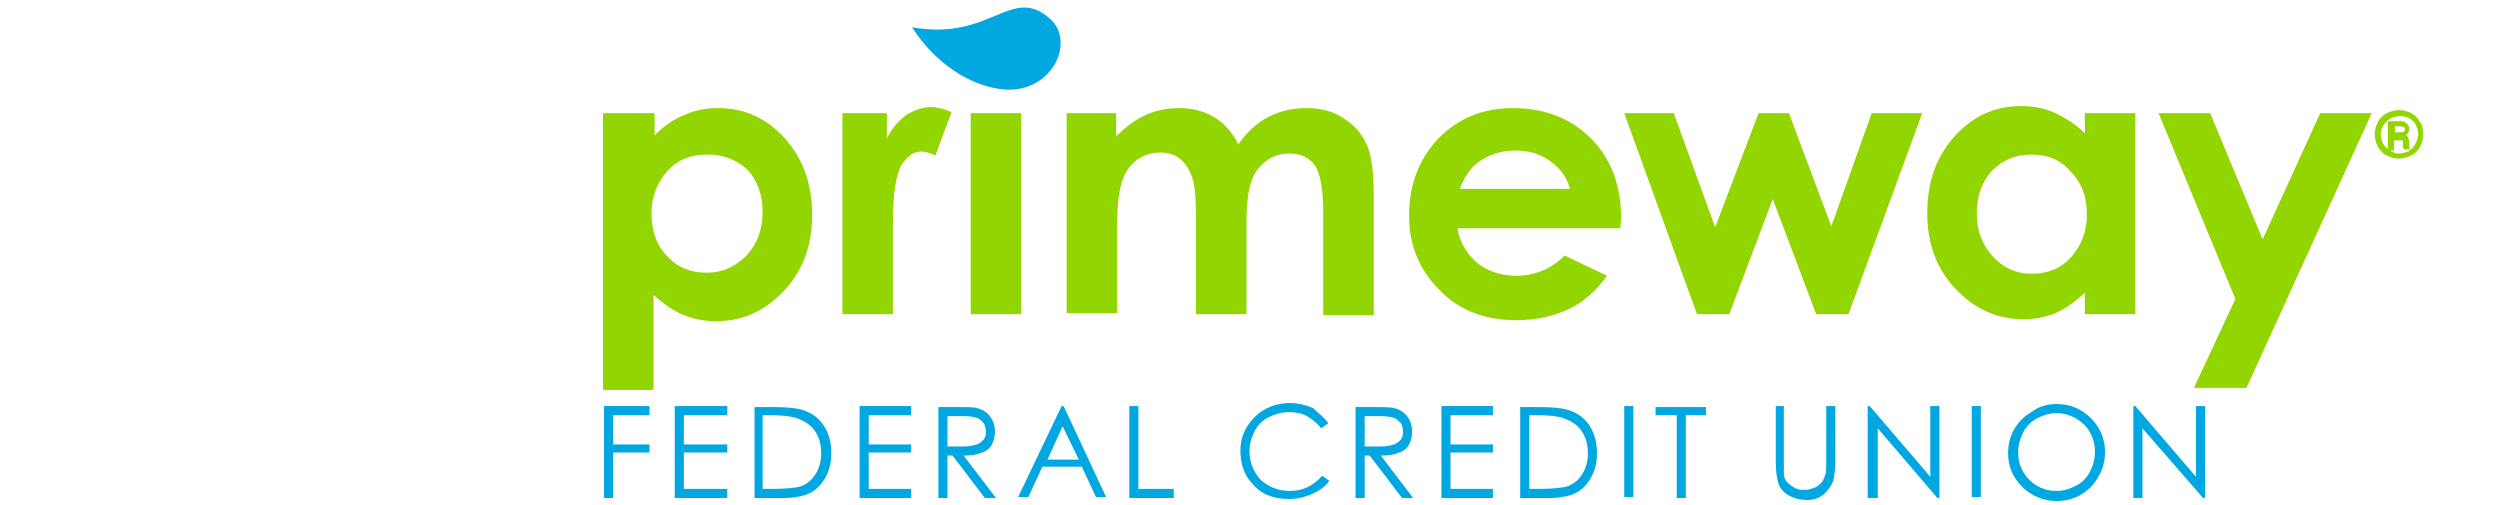 <?xml version="1.0" encoding="utf-8"?>
<!-- Generator: Adobe Illustrator 26.3.1, SVG Export Plug-In . SVG Version: 6.00 Build 0)  -->
<svg version="1.1" id="Layer_1" xmlns:v="https://vecta.io/nano"
	 xmlns="http://www.w3.org/2000/svg" xmlns:xlink="http://www.w3.org/1999/xlink" x="0px" y="0px" viewBox="0 0 247.5 50"
	 style="enable-background:new 0 0 247.5 50;" xml:space="preserve">
<style type="text/css">
	.st0{fill:#00A7E1;}
	.st1{fill:#93D500;}
</style>
<g>
	<g>
		<polygon class="st0" points="59.8,40.2 64.3,40.2 64.3,41.1 60.7,41.1 60.7,44 64.3,44 64.3,44.8 60.7,44.8 60.7,49.3 59.8,49.3 
					"/>
		<polygon class="st0" points="66.8,40.2 72,40.2 72,41.1 67.7,41.1 67.7,44 72,44 72,44.8 67.7,44.8 67.7,48.4 72,48.4 72,49.3 
			66.8,49.3 		"/>
		<g>
			<path class="st0" d="M74.7,49.3v-9h1.9c1.3,0,2.3,0.1,2.9,0.3c0.9,0.3,1.6,0.8,2.1,1.6c0.5,0.8,0.7,1.7,0.7,2.7
				c0,0.9-0.2,1.7-0.6,2.4c-0.4,0.7-0.9,1.2-1.5,1.5c-0.6,0.3-1.5,0.5-2.6,0.5H74.7z M75.5,48.4h1c1.2,0,2.1-0.1,2.6-0.2
				c0.7-0.2,1.2-0.6,1.6-1.2c0.4-0.6,0.6-1.3,0.6-2.1c0-0.9-0.2-1.6-0.6-2.2c-0.4-0.6-1-1-1.8-1.3c-0.6-0.2-1.5-0.3-2.8-0.3h-0.6
				V48.4z"/>
			<polygon class="st0" points="85.1,40.2 90.2,40.2 90.2,41.1 86,41.1 86,44 90.2,44 90.2,44.8 86,44.8 86,48.4 90.2,48.4 
				90.2,49.3 85.1,49.3 			"/>
			<path class="st0" d="M92.9,40.3h1.8c1,0,1.7,0,2,0.1c0.5,0.1,1,0.4,1.3,0.8c0.3,0.4,0.5,0.9,0.5,1.5c0,0.5-0.1,0.9-0.3,1.3
				c-0.2,0.4-0.6,0.7-1,0.8c-0.4,0.2-1,0.3-1.8,0.3l3.2,4.2h-1.1l-3.2-4.2h-0.5v4.2h-0.9V40.3z M93.8,41.1v3.1l1.6,0
				c0.6,0,1-0.1,1.3-0.2c0.3-0.1,0.5-0.3,0.7-0.5c0.2-0.3,0.2-0.5,0.2-0.8c0-0.3-0.1-0.6-0.2-0.8c-0.2-0.2-0.4-0.4-0.6-0.5
				c-0.3-0.1-0.7-0.2-1.3-0.2H93.8z"/>
			<path class="st0" d="M105.3,40.2l4.2,9h-1l-1.4-3h-3.9l-1.4,3h-1l4.3-9H105.3z M105.2,42.2l-1.5,3.3h3.1L105.2,42.2z"/>
			<polygon class="st0" points="111.8,40.2 112.7,40.2 112.7,48.4 116.2,48.4 116.2,49.3 111.8,49.3 			"/>
			<path class="st0" d="M131.5,41.9l-0.7,0.5c-0.4-0.5-0.9-0.9-1.4-1.2c-0.5-0.3-1.2-0.4-1.8-0.4c-0.7,0-1.4,0.2-2,0.5
				c-0.6,0.3-1.1,0.8-1.4,1.4c-0.3,0.6-0.5,1.2-0.5,2c0,1.1,0.4,2,1.1,2.8c0.8,0.7,1.7,1.1,2.9,1.1c1.3,0,2.3-0.5,3.2-1.5l0.7,0.5
				c-0.4,0.6-1,1-1.7,1.3c-0.7,0.3-1.4,0.5-2.3,0.5c-1.6,0-2.8-0.5-3.7-1.6c-0.8-0.9-1.1-2-1.1-3.2c0-1.3,0.5-2.4,1.4-3.3
				c0.9-0.9,2.1-1.4,3.5-1.4c0.8,0,1.6,0.2,2.3,0.5C130.5,40.9,131.1,41.3,131.5,41.9"/>
			<path class="st0" d="M134.2,40.3h1.8c1,0,1.7,0,2,0.1c0.5,0.1,1,0.4,1.3,0.8c0.3,0.4,0.5,0.9,0.5,1.5c0,0.5-0.1,0.9-0.3,1.3
				c-0.2,0.4-0.6,0.7-1,0.8c-0.4,0.2-1,0.3-1.8,0.3l3.2,4.2h-1.1l-3.2-4.2h-0.5v4.2h-0.9V40.3z M135.1,41.1v3.1l1.6,0
				c0.6,0,1-0.1,1.3-0.2c0.3-0.1,0.5-0.3,0.7-0.5c0.2-0.3,0.2-0.5,0.2-0.8c0-0.3-0.1-0.6-0.2-0.8c-0.2-0.2-0.4-0.4-0.6-0.5
				c-0.3-0.1-0.7-0.2-1.3-0.2H135.1z"/>
			<polygon class="st0" points="142.7,40.2 147.8,40.2 147.8,41.1 143.6,41.1 143.6,44 147.8,44 147.8,44.8 143.6,44.8 143.6,48.4 
				147.8,48.4 147.8,49.3 142.7,49.3 			"/>
			<path class="st0" d="M150.5,49.3v-9h1.9c1.3,0,2.3,0.1,2.9,0.3c0.9,0.3,1.6,0.8,2.1,1.6c0.5,0.8,0.7,1.7,0.7,2.7
				c0,0.9-0.2,1.7-0.6,2.4c-0.4,0.7-0.9,1.2-1.5,1.5c-0.6,0.3-1.5,0.5-2.6,0.5H150.5z M151.4,48.4h1c1.2,0,2.1-0.1,2.6-0.2
				c0.7-0.2,1.2-0.6,1.6-1.2c0.4-0.6,0.6-1.3,0.6-2.1c0-0.9-0.2-1.6-0.6-2.2c-0.4-0.6-1-1-1.8-1.3c-0.6-0.2-1.5-0.3-2.8-0.3h-0.6
				V48.4z"/>
			<rect x="160.8" y="40.2" class="st0" width="0.9" height="9"/>
			<polygon class="st0" points="163.9,41.1 163.9,40.3 168.9,40.3 168.9,41.1 166.9,41.1 166.9,49.3 166,49.3 166,41.1 			"/>
			<path class="st0" d="M175.7,40.2h0.9v5.4c0,0.6,0,1,0,1.2c0,0.4,0.1,0.7,0.3,0.9c0.2,0.2,0.4,0.4,0.8,0.6c0.3,0.2,0.7,0.2,1,0.2
				c0.3,0,0.6-0.1,0.9-0.2c0.3-0.1,0.5-0.3,0.7-0.5c0.2-0.2,0.3-0.5,0.4-0.8c0.1-0.2,0.1-0.7,0.1-1.4v-5.4h0.9v5.4
				c0,0.8-0.1,1.5-0.2,2c-0.2,0.5-0.5,0.9-0.9,1.3c-0.5,0.4-1,0.6-1.7,0.6c-0.7,0-1.4-0.2-1.9-0.5c-0.5-0.3-0.9-0.8-1-1.4
				c-0.1-0.4-0.2-1-0.2-1.9V40.2z"/>
			<polygon class="st0" points="184.9,49.3 184.9,40.2 185.1,40.2 191.1,47.2 191.1,40.2 192,40.2 192,49.3 191.8,49.3 185.9,42.4 
				185.9,49.3 			"/>
			<rect x="195.2" y="40.2" class="st0" width="0.9" height="9"/>
			<path class="st0" d="M203.6,40c1.4,0,2.5,0.5,3.4,1.4c0.9,0.9,1.4,2,1.4,3.4c0,1.3-0.5,2.4-1.4,3.4c-0.9,0.9-2,1.4-3.4,1.4
				c-1.3,0-2.5-0.5-3.4-1.4c-0.9-0.9-1.4-2-1.4-3.3c0-0.9,0.2-1.7,0.6-2.4c0.4-0.7,1-1.3,1.7-1.7C201.9,40.2,202.7,40,203.6,40
				 M203.6,40.9c-0.7,0-1.3,0.2-1.9,0.5c-0.6,0.3-1.1,0.8-1.4,1.4s-0.5,1.2-0.5,2c0,1.1,0.4,2,1.1,2.7c0.7,0.7,1.6,1.1,2.7,1.1
				c0.7,0,1.3-0.2,1.9-0.5c0.6-0.3,1.1-0.8,1.4-1.4c0.3-0.6,0.5-1.2,0.5-2c0-0.7-0.2-1.4-0.5-1.9c-0.3-0.6-0.8-1-1.4-1.4
				C204.9,41.1,204.3,40.9,203.6,40.9"/>
			<polygon class="st0" points="211.2,49.3 211.2,40.2 211.4,40.2 217.4,47.2 217.4,40.2 218.3,40.2 218.3,49.3 218.1,49.3 
				212.1,42.4 212.1,49.3 			"/>
			<path class="st1" d="M64.8,11.2v2.2c0.9-0.9,1.9-1.6,2.9-2c1.1-0.5,2.2-0.7,3.4-0.7c2.6,0,4.8,1,6.6,3c1.8,2,2.7,4.5,2.7,7.6
				c0,3-0.9,5.5-2.8,7.5c-1.9,2-4.1,3-6.7,3c-1.1,0-2.2-0.2-3.2-0.6c-1-0.4-2-1.1-3-2v9.4h-5V11.2H64.8z M70,15.3
				c-1.6,0-2.9,0.5-3.9,1.6c-1,1.1-1.6,2.5-1.6,4.2c0,1.8,0.5,3.2,1.6,4.3c1,1.1,2.3,1.6,3.9,1.6c1.5,0,2.8-0.6,3.9-1.7
				c1-1.1,1.6-2.5,1.6-4.3c0-1.7-0.5-3.1-1.5-4.2C72.9,15.8,71.6,15.3,70,15.3"/>
			<path class="st1" d="M83.5,11.2h4.3v2.5c0.5-1,1.1-1.7,1.9-2.3c0.8-0.5,1.6-0.8,2.5-0.8c0.6,0,1.3,0.2,2,0.5l-1.6,4.3
				c-0.6-0.3-1.1-0.4-1.4-0.4c-0.8,0-1.4,0.5-2,1.4c-0.5,1-0.8,2.8-0.8,5.6l0,1v8.1h-5V11.2z"/>
			<rect x="96.1" y="11.2" class="st1" width="5" height="19.9"/>
			<path class="st1" d="M105.5,11.2h5v2.3c0.9-0.9,1.8-1.6,2.9-2.1c1-0.5,2.2-0.7,3.4-0.7c1.2,0,2.4,0.3,3.4,0.9
				c1,0.6,1.8,1.5,2.4,2.7c0.8-1.2,1.8-2.1,2.9-2.7c1.2-0.6,2.4-0.9,3.8-0.9c1.4,0,2.7,0.3,3.7,1c1.1,0.7,1.8,1.5,2.3,2.6
				c0.5,1.1,0.7,2.8,0.7,5.2v11.7h-5V21c0-2.3-0.3-3.8-0.8-4.6c-0.6-0.8-1.4-1.2-2.5-1.2c-0.9,0-1.6,0.2-2.3,0.7
				c-0.7,0.5-1.2,1.2-1.5,2c-0.3,0.9-0.5,2.2-0.5,4.2v9h-5v-9.7c0-1.8-0.1-3.1-0.4-3.9c-0.3-0.8-0.7-1.4-1.2-1.8
				c-0.5-0.4-1.2-0.6-1.9-0.6c-0.8,0-1.6,0.2-2.3,0.7c-0.7,0.5-1.2,1.2-1.5,2.1c-0.3,0.9-0.5,2.3-0.5,4.2v8.9h-5V11.2z"/>
			<path class="st1" d="M160.4,22.6h-16.1c0.2,1.4,0.9,2.5,1.9,3.4c1,0.8,2.3,1.3,3.9,1.3c1.9,0,3.5-0.7,4.8-2l4.2,2
				c-1.1,1.5-2.3,2.6-3.8,3.3c-1.5,0.7-3.2,1.1-5.2,1.1c-3.1,0-5.7-1-7.6-3c-2-2-3-4.4-3-7.4c0-3,1-5.6,2.9-7.6c2-2,4.4-3,7.4-3
				c3.1,0,5.7,1,7.7,3c2,2,3,4.7,3,8L160.4,22.6z M155.4,18.6c-0.3-1.1-1-2-2-2.7c-1-0.7-2.1-1-3.4-1c-1.4,0-2.6,0.4-3.7,1.2
				c-0.7,0.5-1.3,1.4-1.8,2.6H155.4z"/>
			<polygon class="st1" points="160.8,11.2 165.7,11.2 169.8,22.5 174.1,11.2 177.1,11.2 181.3,22.4 185.3,11.2 190.3,11.2 
				183,31.1 179.8,31.1 175.5,19.7 171.2,31.1 168,31.1 			"/>
			<path class="st1" d="M206.4,11.2h5v19.9h-5V29c-1,0.9-2,1.6-2.9,2c-1,0.4-2,0.6-3.2,0.6c-2.6,0-4.8-1-6.7-3
				c-1.9-2-2.8-4.5-2.8-7.5c0-3.1,0.9-5.6,2.7-7.6c1.8-2,4-3,6.6-3c1.2,0,2.3,0.2,3.4,0.7c1,0.5,2,1.1,2.9,2V11.2z M201.1,15.3
				c-1.5,0-2.8,0.5-3.9,1.6c-1,1.1-1.5,2.5-1.5,4.2c0,1.7,0.5,3.1,1.6,4.3c1,1.1,2.3,1.7,3.8,1.7c1.6,0,2.9-0.5,3.9-1.6
				c1-1.1,1.6-2.5,1.6-4.3c0-1.7-0.5-3.1-1.6-4.2C204,15.8,202.7,15.3,201.1,15.3"/>
			<polygon class="st1" points="213.7,11.2 218.8,11.2 224,23.7 229.7,11.2 234.8,11.2 222.4,38.4 217.2,38.4 221.3,29.6 			"/>
			<path class="st1" d="M239.9,13.3c0,0.4-0.1,0.8-0.3,1.2c-0.2,0.4-0.5,0.7-0.9,0.9c-0.4,0.2-0.8,0.3-1.2,0.3
				c-0.4,0-0.8-0.1-1.2-0.3c-0.4-0.2-0.7-0.5-0.9-0.9c-0.2-0.4-0.3-0.8-0.3-1.2c0-0.4,0.1-0.8,0.3-1.2c0.2-0.4,0.5-0.7,0.9-0.9
				c0.4-0.2,0.8-0.3,1.2-0.3c0.4,0,0.8,0.1,1.2,0.3c0.4,0.2,0.7,0.5,0.9,0.9C239.8,12.4,239.9,12.8,239.9,13.3 M239.4,13.3
				c0-0.5-0.2-1-0.5-1.3c-0.4-0.4-0.8-0.5-1.3-0.5c-0.5,0-1,0.2-1.3,0.5c-0.4,0.4-0.6,0.8-0.6,1.3c0,0.3,0.1,0.6,0.2,0.9
				c0.2,0.3,0.4,0.5,0.7,0.7c0.3,0.2,0.6,0.3,0.9,0.3c0.3,0,0.6-0.1,0.9-0.2c0.3-0.2,0.5-0.4,0.7-0.7
				C239.3,13.9,239.4,13.6,239.4,13.3 M236.5,12h1.1c0.2,0,0.4,0,0.5,0.1c0.1,0.1,0.2,0.1,0.3,0.3c0.1,0.1,0.1,0.3,0.1,0.4
				c0,0.1,0,0.3-0.1,0.3c0,0.1-0.1,0.2-0.2,0.3c0.1,0.1,0.2,0.1,0.2,0.2c0,0.1,0.1,0.2,0.1,0.4c0,0.3,0,0.5,0,0.6
				c0,0.1,0.1,0.1,0.1,0.2H238c0-0.1,0-0.1-0.1-0.2c0,0,0-0.1,0-0.2c0-0.2,0-0.4,0-0.4c0-0.1-0.1-0.1-0.1-0.1c0,0-0.1,0-0.3,0h-0.5
				v1h-0.6V12z M237.1,12.5v0.6h0.5c0.2,0,0.3,0,0.4-0.1c0.1,0,0.1-0.1,0.1-0.2s0-0.2-0.1-0.2c-0.1,0-0.2-0.1-0.4-0.1H237.1z"/>
			<path class="st0" d="M90.3,2.7c0,0,3,5.2,8.6,6.1c5,0.8,7.7-4.5,5.1-6.9C100.1-1.6,98.2,4.1,90.3,2.7"/>
		</g>
	</g>
</g>
</svg>

